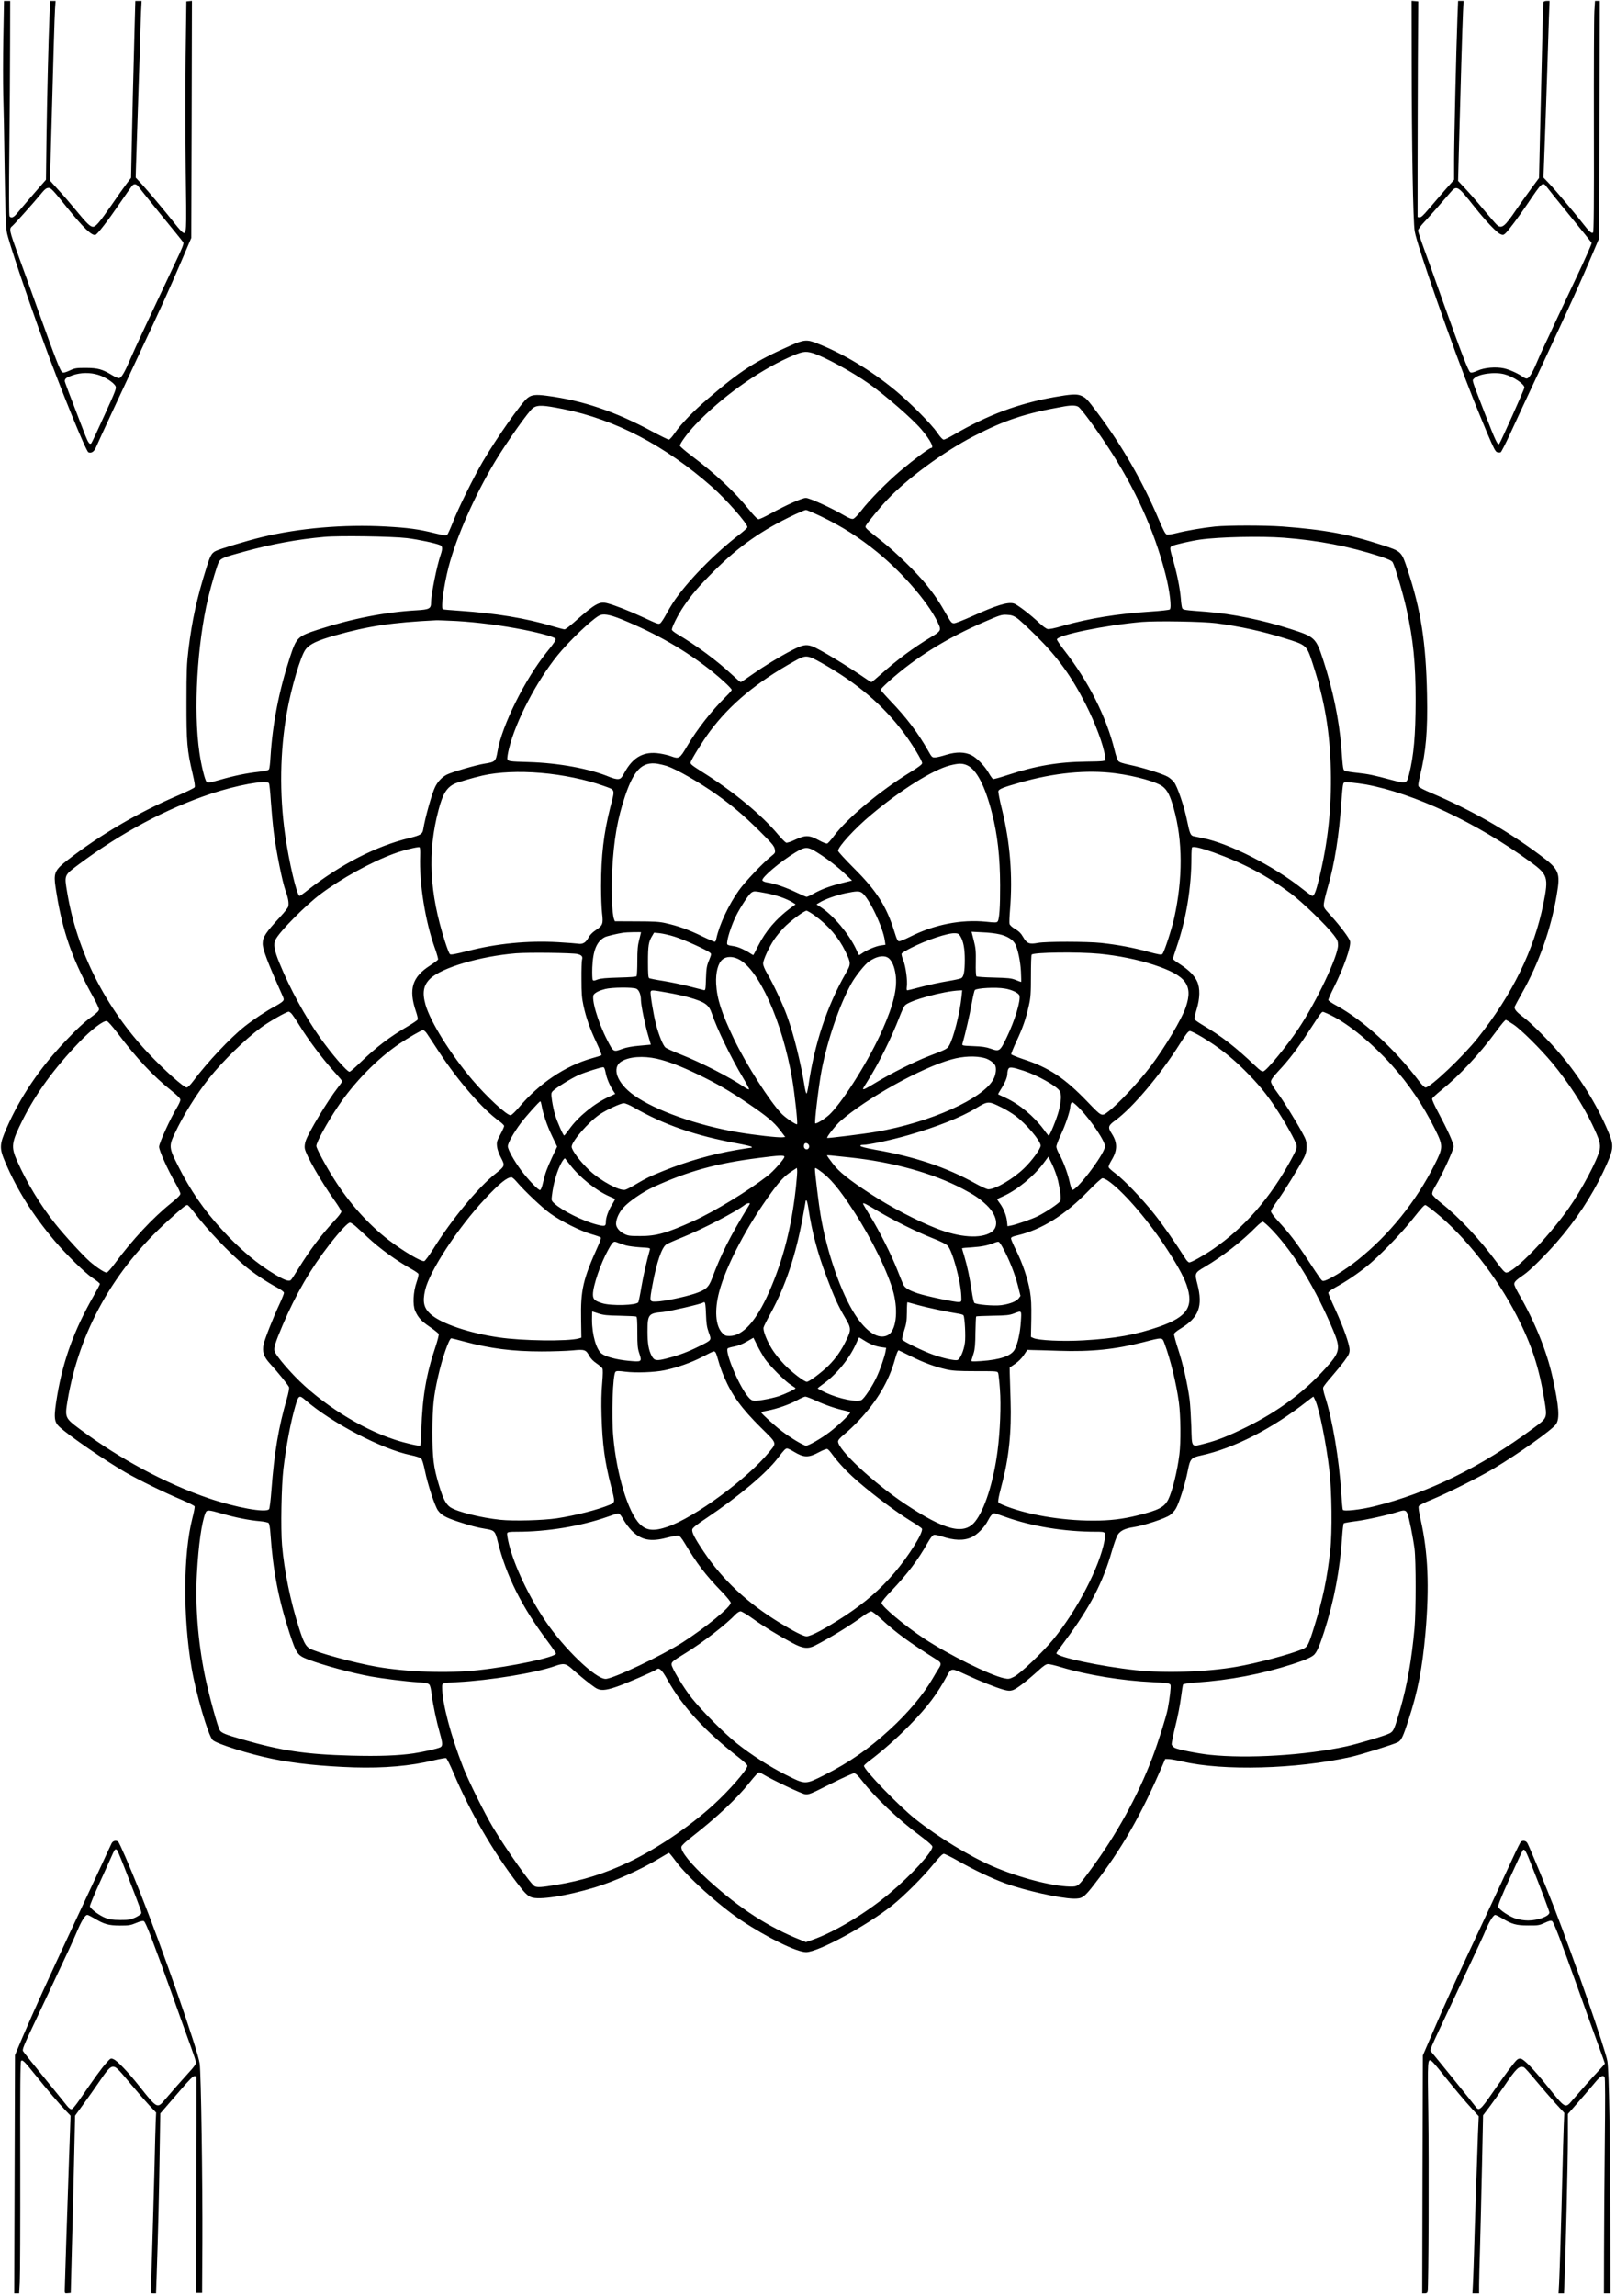 <?xml version="1.0" standalone="no"?>
<!DOCTYPE svg PUBLIC "-//W3C//DTD SVG 20010904//EN"
 "http://www.w3.org/TR/2001/REC-SVG-20010904/DTD/svg10.dtd">
<svg version="1.0" xmlns="http://www.w3.org/2000/svg"
 width="1747pt" height="2481pt" viewBox="0 0 1747 2481"
 preserveAspectRatio="xMidYMid meet">

<g transform="translate(0,2481) scale(0.1,-0.1)"
fill="#000000" stroke="none">
<path d="M36 24402 c-4 -219 -4 -493 -1 -608 4 -115 11 -479 15 -809 7 -440
13 -623 24 -685 14 -85 218 -692 401 -1195 186 -512 455 -1172 481 -1182 33
-13 62 7 83 57 32 74 251 547 469 1011 239 509 307 658 448 986 l112 262 4
1281 3 1281 -30 -3 -30 -3 -8 -595 c-4 -327 -3 -885 1 -1240 10 -683 9 -687
-34 -660 -11 7 -46 46 -79 88 -99 126 -304 370 -368 439 l-60 64 2 82 c1 45 8
264 16 487 8 223 19 563 25 755 5 193 12 403 15 468 l6 117 -34 0 -34 0 -7
-252 c-16 -601 -26 -1005 -32 -1321 l-7 -338 -47 -62 c-26 -34 -100 -138 -164
-232 -132 -190 -170 -235 -201 -235 -29 0 -69 38 -181 175 -54 66 -140 166
-191 221 l-92 102 9 348 c28 1036 40 1428 45 1507 l6 87 -30 0 -29 0 -6 -142
c-12 -272 -26 -845 -33 -1316 l-6 -474 -136 -156 c-75 -87 -153 -178 -175
-205 -38 -47 -65 -58 -83 -34 -6 7 -7 271 -2 727 4 393 8 914 8 1158 l1 442
-33 0 -34 0 -7 -398z m1466 -1614 c12 -18 123 -156 245 -306 123 -150 228
-280 234 -290 9 -14 -8 -57 -87 -222 -269 -568 -441 -936 -484 -1037 -58 -137
-94 -200 -119 -208 -11 -3 -40 8 -76 30 -111 67 -157 79 -285 80 -106 0 -120
-2 -176 -28 -48 -22 -66 -26 -81 -19 -21 12 -70 137 -255 652 -60 168 -156
435 -214 593 -108 299 -109 304 -68 338 21 17 235 257 294 329 55 67 69 79 96
80 25 0 50 -26 201 -215 174 -216 269 -307 306 -292 23 9 135 154 262 340 65
95 125 180 133 190 23 26 48 21 74 -15z m-440 -2028 c72 -22 165 -82 186 -120
13 -23 6 -43 -118 -315 -72 -159 -136 -296 -142 -303 -17 -20 -34 2 -67 86
-182 471 -221 575 -221 585 0 26 21 41 86 63 88 30 188 31 276 4z"/>
<path d="M15261 24168 c1 -942 15 -1754 33 -1858 26 -155 406 -1243 638 -1825
33 -82 98 -241 145 -353 72 -169 90 -203 109 -208 13 -4 30 -4 37 -1 7 3 54
94 104 203 50 110 210 453 356 764 276 589 423 914 537 1186 l68 160 3 1282 4
1282 -26 0 -26 0 -7 -112 c-4 -62 -6 -623 -5 -1246 2 -840 -1 -1136 -9 -1144
-15 -15 -45 13 -110 97 -78 101 -291 354 -360 427 l-66 69 12 327 c7 180 19
530 27 777 8 248 17 530 20 628 l7 177 -31 0 c-18 0 -33 -6 -35 -12 -4 -12
-12 -334 -37 -1422 l-11 -479 -82 -111 c-45 -61 -119 -165 -165 -232 -123
-182 -156 -208 -206 -166 -12 9 -77 85 -146 167 -69 83 -159 186 -201 230
l-75 80 8 315 c17 650 39 1389 45 1508 l6 122 -29 0 -30 0 -7 -177 c-13 -335
-36 -1328 -36 -1541 l0 -214 -103 -116 c-56 -65 -135 -157 -176 -205 -56 -66
-79 -87 -95 -85 l-21 3 0 525 c0 289 2 813 3 1165 l4 640 -36 3 -36 3 1 -633z
m1466 -1385 c15 -21 128 -161 251 -312 123 -150 226 -279 229 -286 2 -8 -68
-168 -158 -357 -89 -189 -195 -413 -235 -499 -40 -86 -92 -199 -117 -250 -25
-52 -64 -139 -87 -194 -45 -108 -82 -165 -106 -165 -9 0 -29 9 -44 20 -50 36
-143 77 -201 90 -87 19 -211 9 -286 -25 -45 -20 -66 -24 -79 -17 -20 11 -89
189 -296 767 -82 231 -176 493 -209 582 -32 88 -59 171 -59 182 0 12 29 52 68
93 70 75 190 211 275 311 76 90 80 88 267 -148 125 -157 241 -279 281 -295 25
-11 32 -10 51 6 35 32 140 172 243 324 163 241 162 240 212 173z m-462 -2017
c95 -25 215 -106 215 -144 0 -16 -257 -590 -272 -607 -17 -19 -39 27 -151 315
-156 404 -144 365 -122 390 45 50 223 75 330 46z"/>
<path d="M8545 21076 c-380 -168 -537 -269 -891 -573 -156 -133 -294 -276
-360 -373 -26 -39 -55 -70 -63 -70 -9 0 -88 39 -176 86 -403 218 -755 337
-1143 388 -121 16 -165 11 -209 -24 -67 -52 -332 -429 -483 -686 -101 -173
-263 -500 -325 -659 -26 -66 -53 -126 -60 -133 -10 -11 -34 -8 -136 17 -171
43 -290 59 -529 72 -450 25 -939 -17 -1341 -115 -162 -39 -453 -127 -498 -150
-44 -23 -58 -48 -101 -186 -101 -320 -154 -563 -192 -874 -19 -157 -22 -232
-22 -571 -1 -433 7 -524 66 -773 22 -93 29 -138 22 -149 -5 -8 -90 -50 -189
-92 -427 -183 -832 -421 -1186 -695 -124 -96 -145 -133 -135 -239 4 -40 19
-133 32 -207 70 -379 172 -656 383 -1035 34 -60 61 -119 61 -131 0 -16 -21
-37 -73 -75 -89 -65 -161 -132 -295 -273 -272 -286 -485 -602 -629 -931 -81
-185 -82 -220 -13 -380 126 -294 296 -564 529 -840 127 -150 330 -349 413
-404 43 -28 78 -57 78 -63 0 -7 -31 -66 -69 -132 -209 -367 -326 -688 -391
-1066 -41 -243 -38 -290 23 -347 96 -91 501 -369 717 -493 156 -89 423 -219
602 -294 75 -32 139 -64 142 -72 3 -8 -8 -65 -24 -127 -99 -385 -103 -1063 -9
-1617 48 -281 180 -732 228 -780 40 -41 400 -154 647 -204 249 -51 534 -80
879 -92 328 -10 612 15 863 76 67 16 128 27 135 24 8 -3 45 -78 83 -167 171
-405 418 -832 680 -1177 82 -109 117 -144 157 -159 85 -33 378 13 687 106 208
63 497 192 695 312 55 33 103 61 107 61 4 0 37 -40 73 -89 123 -168 465 -477
707 -639 278 -186 602 -345 703 -344 133 1 657 286 935 508 128 103 330 305
437 437 66 81 102 117 116 117 11 0 84 -36 161 -80 179 -101 359 -186 506
-240 209 -76 588 -161 735 -164 95 -2 115 12 225 154 296 381 507 750 737
1285 l30 70 39 -1 c21 -1 89 -13 149 -27 436 -103 1228 -82 1815 49 115 26
461 134 512 160 37 19 56 59 116 244 100 307 148 555 182 935 44 502 28 871
-51 1222 -21 93 -27 138 -21 150 6 10 68 42 144 72 167 69 505 238 663 332
270 161 632 418 676 480 43 60 33 191 -37 509 -63 282 -192 601 -368 905 -25
44 -46 89 -46 101 0 24 23 46 105 102 61 40 236 214 356 352 204 234 376 494
499 754 119 252 123 280 55 442 -122 291 -312 596 -531 851 -110 129 -304 322
-382 380 -81 61 -106 91 -96 119 4 10 39 75 77 143 183 323 314 693 376 1060
42 245 29 276 -183 434 -357 266 -740 484 -1176 670 -68 28 -128 59 -133 68
-8 12 -3 46 16 125 63 259 82 473 74 869 -11 560 -66 914 -209 1345 -68 205
-64 201 -283 273 -352 115 -616 164 -1070 198 -194 14 -590 14 -730 0 -132
-14 -310 -44 -419 -72 -44 -11 -89 -18 -101 -15 -16 4 -36 41 -90 168 -169
399 -396 795 -658 1144 -117 156 -127 167 -182 190 -46 19 -110 15 -290 -17
-388 -70 -716 -192 -1082 -405 -51 -30 -100 -54 -111 -54 -12 0 -37 27 -72 78
-62 90 -289 319 -443 447 -264 219 -564 401 -851 514 -111 45 -146 42 -291
-23z m241 -81 c120 -36 425 -202 604 -328 183 -129 476 -384 572 -498 96 -114
140 -199 104 -199 -19 0 -182 -121 -332 -247 -142 -120 -336 -316 -424 -431
-36 -47 -73 -85 -87 -88 -16 -4 -45 7 -100 39 -136 80 -372 187 -411 187 -40
0 -211 -76 -384 -171 -59 -33 -116 -59 -127 -59 -13 0 -47 34 -103 103 -156
194 -361 386 -628 587 -66 50 -120 97 -120 104 0 25 86 142 170 230 279 292
663 569 1005 723 145 66 180 72 261 48z m-2696 -605 c560 -112 1102 -395 1608
-841 154 -136 382 -395 382 -435 0 -7 -37 -41 -82 -76 -269 -204 -577 -519
-721 -738 -20 -30 -56 -91 -79 -134 -24 -44 -51 -84 -60 -90 -20 -12 -19 -13
-203 72 -134 62 -290 123 -367 143 -88 24 -132 -1 -366 -208 -45 -40 -90 -73
-99 -73 -9 0 -68 16 -133 35 -287 86 -613 139 -1005 166 -93 6 -173 13 -177
16 -23 13 10 257 61 455 84 325 284 778 504 1143 133 220 367 549 410 578 51
33 108 31 327 -13z m5569 24 c31 -22 178 -220 306 -414 303 -457 513 -917 635
-1395 46 -178 68 -364 46 -380 -8 -6 -101 -16 -207 -23 -356 -23 -670 -74
-946 -153 -95 -28 -151 -39 -169 -35 -15 4 -52 31 -83 60 -104 98 -245 206
-283 216 -64 18 -189 -21 -448 -138 -91 -41 -178 -75 -194 -76 -27 -1 -34 7
-81 89 -77 136 -133 220 -222 330 -102 126 -325 344 -468 458 -197 156 -197
155 -183 180 14 29 161 206 230 278 217 230 603 514 930 684 342 177 563 250
983 324 80 14 129 12 154 -5z m-2786 -1182 c233 -112 417 -229 616 -392 293
-240 578 -579 665 -791 19 -47 8 -65 -77 -115 -203 -122 -375 -250 -549 -405
-55 -49 -103 -89 -107 -89 -4 0 -28 14 -52 31 -201 140 -512 328 -589 356 -66
23 -103 16 -215 -41 -142 -74 -298 -169 -435 -265 -63 -45 -118 -81 -122 -81
-5 0 -47 36 -93 79 -156 147 -389 320 -599 443 -26 16 -49 34 -52 42 -7 19 64
162 128 256 84 124 164 217 322 375 274 274 522 448 881 617 55 26 108 48 118
48 10 0 82 -31 160 -68z m-4473 -236 c126 -16 306 -54 358 -76 26 -11 28 -39
7 -101 -41 -115 -105 -433 -105 -520 0 -65 -18 -75 -156 -83 -337 -19 -698
-90 -1057 -206 -231 -75 -241 -85 -312 -300 -120 -368 -188 -718 -211 -1085
-3 -60 -10 -117 -15 -126 -6 -12 -35 -19 -111 -28 -133 -15 -261 -41 -421 -87
-112 -32 -130 -35 -143 -23 -19 20 -58 177 -78 317 -66 455 -25 1169 94 1671
40 163 98 359 118 393 21 36 55 49 272 108 303 83 576 133 865 159 161 15 737
6 895 -13z m9480 4 c369 -28 702 -92 1038 -201 87 -29 126 -47 136 -62 24 -36
114 -340 151 -507 74 -332 99 -589 99 -990 -1 -377 -20 -593 -71 -797 -25
-102 -29 -103 -191 -60 -189 51 -250 64 -372 77 -58 6 -115 15 -127 20 -24 10
-24 8 -43 260 -23 292 -93 628 -195 938 -79 241 -89 251 -354 336 -301 97
-629 164 -911 186 -238 18 -249 20 -259 38 -5 9 -12 55 -15 102 -10 115 -39
260 -81 407 -41 142 -41 149 -16 163 28 15 212 57 306 70 204 29 655 39 905
20z m-7162 -881 c371 -151 689 -333 971 -556 112 -90 221 -191 221 -207 0 -7
-27 -38 -61 -71 -156 -154 -310 -350 -421 -537 -79 -135 -88 -140 -170 -110
-29 11 -87 25 -128 31 -169 26 -286 -38 -377 -204 -34 -61 -42 -70 -70 -73
-17 -2 -58 8 -91 22 -213 90 -555 153 -877 162 -210 6 -222 8 -230 33 -3 10 5
64 19 118 73 294 296 721 524 1003 124 152 354 373 446 427 44 26 112 15 244
-38z m4277 12 c28 -19 122 -107 211 -195 232 -232 377 -433 529 -731 106 -208
195 -446 211 -565 l6 -47 -33 -6 c-19 -3 -95 -6 -169 -6 -309 -3 -554 -45
-863 -147 -76 -25 -144 -44 -151 -41 -7 3 -28 31 -46 63 -43 76 -128 164 -187
194 -73 37 -165 38 -273 5 -47 -15 -101 -28 -120 -29 -33 -1 -37 2 -77 74
-109 192 -235 358 -406 536 -59 62 -107 117 -107 122 0 6 44 50 98 98 284 253
617 460 1033 639 162 70 178 75 234 72 49 -2 70 -9 110 -36z m-6060 -31 c225
-13 495 -48 730 -95 177 -35 330 -78 340 -96 8 -12 -14 -47 -94 -145 -236
-293 -484 -791 -532 -1070 -19 -111 -25 -117 -140 -135 -87 -13 -355 -91 -409
-119 -51 -26 -96 -73 -125 -131 -34 -66 -110 -336 -130 -462 -8 -49 -30 -62
-151 -92 -358 -87 -743 -284 -1103 -567 -40 -32 -78 -58 -82 -58 -29 0 -115
365 -158 670 -61 438 -54 892 20 1310 47 267 149 612 202 682 44 59 126 98
322 153 356 101 619 140 1090 163 17 1 116 -3 220 -8z m8215 -24 c256 -34 491
-85 734 -161 243 -75 241 -74 306 -272 130 -398 187 -734 197 -1158 9 -405
-31 -776 -128 -1173 -33 -135 -52 -182 -72 -182 -6 0 -55 35 -107 76 -304 243
-790 491 -1075 548 -44 9 -90 18 -102 21 -32 7 -42 32 -69 164 -31 156 -106
375 -142 420 -16 20 -46 46 -67 58 -56 32 -274 100 -404 127 -85 18 -119 29
-132 44 -9 12 -27 63 -39 114 -87 358 -282 746 -546 1083 -42 55 -77 106 -78
115 -3 47 520 155 919 190 159 13 660 5 805 -14z m-4266 -430 c380 -214 662
-454 887 -755 91 -122 199 -300 198 -327 0 -13 -39 -43 -129 -98 -327 -201
-682 -497 -824 -688 -31 -42 -64 -79 -73 -82 -8 -4 -49 12 -92 36 -101 56
-146 57 -255 5 -46 -22 -87 -35 -97 -32 -10 4 -47 41 -83 83 -182 218 -484
468 -827 683 -112 71 -129 85 -123 103 13 40 133 232 208 333 220 294 502 529
914 759 125 70 137 69 296 -20z m-1676 -1112 c109 -37 346 -173 536 -307 171
-121 295 -226 463 -392 139 -138 162 -165 169 -200 7 -38 5 -41 -37 -75 -92
-74 -287 -279 -351 -370 -110 -154 -211 -370 -243 -517 -3 -18 -10 -35 -15
-38 -4 -3 -68 24 -142 60 -139 68 -257 111 -393 141 -64 15 -126 19 -314 19
l-234 1 -9 23 c-22 62 -32 311 -20 528 19 339 57 556 141 806 95 280 185 370
349 345 29 -5 74 -16 100 -24z m3248 7 c101 -46 193 -222 268 -516 60 -234 87
-473 88 -779 1 -231 -8 -366 -26 -391 -10 -14 -24 -15 -126 -4 -270 27 -559
-30 -821 -162 -54 -27 -107 -49 -118 -49 -17 0 -26 19 -55 113 -83 265 -190
433 -433 675 -95 95 -173 180 -173 189 0 44 180 241 355 387 322 271 669 488
855 536 95 24 135 24 186 1z m-4609 -82 c233 -19 492 -73 675 -139 135 -49
128 -28 75 -236 -71 -281 -99 -520 -99 -849 0 -110 5 -242 11 -293 14 -115 7
-132 -70 -183 -37 -25 -63 -52 -79 -83 -28 -52 -63 -71 -112 -62 -18 3 -114
10 -213 16 -331 19 -664 -14 -983 -96 -134 -34 -178 -42 -188 -33 -8 6 -32 68
-54 138 -168 524 -190 965 -69 1420 45 171 86 239 169 281 34 17 200 66 309
91 170 38 392 48 628 28z m6210 -4 c223 -29 453 -94 516 -146 49 -40 78 -98
116 -234 98 -348 99 -757 5 -1183 -28 -125 -108 -370 -128 -390 -11 -11 -39
-6 -162 27 -158 43 -318 73 -499 93 -149 16 -600 17 -686 0 -91 -17 -119 -6
-158 63 -23 40 -44 62 -86 87 -33 19 -58 42 -61 55 -4 12 -1 82 5 154 30 363
1 725 -86 1080 -26 102 -43 193 -40 202 8 22 56 41 232 91 368 106 724 141
1032 101z m-9150 -107 c6 -7 15 -94 21 -193 7 -100 21 -253 32 -340 26 -203
93 -537 127 -629 29 -79 38 -134 29 -171 -4 -14 -41 -62 -84 -108 -162 -176
-192 -221 -192 -293 0 -62 52 -199 207 -546 25 -55 25 -59 9 -77 -10 -11 -48
-35 -85 -55 -91 -48 -228 -139 -326 -216 -155 -123 -405 -388 -557 -592 -30
-40 -58 -68 -69 -68 -32 0 -239 184 -413 368 -467 495 -774 1102 -880 1742
-32 188 -34 181 126 301 456 340 944 601 1429 763 279 93 597 151 626 114z
m11858 -14 c521 -96 1194 -411 1771 -830 199 -144 207 -168 149 -459 -99 -495
-335 -979 -708 -1448 -159 -201 -514 -537 -566 -537 -11 0 -41 29 -76 76 -256
340 -599 652 -887 809 -49 26 -88 53 -88 61 0 8 25 65 56 127 110 219 192 450
179 508 -8 33 -108 167 -214 283 -71 78 -73 81 -69 125 3 26 21 102 41 171 73
245 126 580 147 915 7 99 16 191 21 204 9 23 12 23 87 16 42 -4 113 -13 157
-21z m-10223 -770 c-11 -299 56 -715 163 -1009 19 -54 33 -105 31 -112 -3 -7
-42 -36 -88 -66 -192 -123 -232 -254 -153 -491 15 -42 24 -83 21 -91 -2 -7
-49 -39 -103 -71 -201 -117 -341 -224 -515 -391 -58 -57 -112 -103 -119 -103
-28 0 -193 191 -322 373 -159 225 -323 525 -436 802 -57 138 -68 205 -41 255
46 89 321 366 483 488 223 168 545 346 792 437 95 36 258 77 280 71 6 -2 9
-39 7 -92z m8578 36 c329 -119 574 -249 835 -444 127 -95 386 -346 465 -450
40 -53 45 -65 45 -110 -1 -120 -233 -609 -428 -901 -124 -185 -340 -448 -378
-460 -16 -5 -37 9 -97 67 -200 190 -357 313 -546 424 -54 32 -101 64 -103 72
-3 7 7 55 23 105 37 121 39 229 6 302 -30 65 -89 124 -184 186 -43 27 -78 54
-78 59 0 6 18 63 40 128 103 298 160 641 160 968 0 55 3 104 7 108 14 14 97
-6 233 -54z m-4285 -1 c102 -63 219 -153 303 -233 l73 -70 -108 -27 c-123 -30
-221 -66 -309 -115 -33 -19 -67 -34 -74 -34 -6 0 -58 22 -114 49 -108 52 -231
95 -309 106 -30 5 -51 14 -55 23 -11 30 195 204 359 303 104 63 132 63 234 -2z
m-550 -440 c107 -20 216 -58 283 -99 l33 -21 -58 -42 c-151 -112 -268 -249
-348 -409 -25 -51 -48 -94 -50 -96 -2 -2 -16 5 -32 16 -49 34 -128 70 -169 77
-91 15 -87 12 -81 58 8 60 54 190 94 271 48 96 136 230 164 250 30 20 32 20
164 -5z m1033 5 c75 -52 228 -372 248 -518 l6 -44 -50 -7 c-52 -7 -152 -49
-204 -86 -16 -12 -31 -20 -32 -18 -2 2 -17 34 -34 70 -76 159 -238 353 -371
442 l-54 36 34 20 c56 35 180 79 280 100 116 24 148 25 177 5z m-513 -244
c148 -107 261 -238 334 -389 62 -128 62 -136 3 -239 -201 -351 -338 -762 -402
-1210 -7 -45 -16 -84 -20 -87 -5 -3 -13 28 -20 67 -41 260 -120 576 -192 773
-46 126 -148 345 -214 456 -28 48 -44 88 -44 108 0 40 63 176 119 260 23 34
69 90 101 124 64 68 222 187 249 187 9 0 48 -23 86 -50z m-1875 -183 c0 -2 -9
-39 -20 -82 -16 -61 -20 -111 -20 -229 0 -83 -4 -156 -8 -163 -5 -7 -68 -12
-192 -15 -142 -4 -195 -9 -229 -21 -36 -14 -46 -15 -53 -5 -5 7 -7 67 -5 133
7 186 48 284 136 330 23 11 130 37 201 48 32 5 190 8 190 4z m3877 -22 c81
-18 144 -58 168 -105 29 -57 56 -184 62 -297 3 -62 4 -113 2 -113 -2 0 -29 10
-59 22 -48 19 -79 22 -235 26 -99 2 -184 8 -189 13 -6 5 -9 72 -7 151 2 123
-1 156 -22 237 l-24 94 116 -6 c64 -2 148 -12 188 -22z m-3512 -26 c94 -29
338 -139 379 -171 18 -14 18 -17 -9 -84 -25 -60 -29 -86 -33 -197 -4 -125 -5
-129 -26 -124 -11 3 -82 21 -156 40 -74 19 -199 45 -277 58 -78 12 -147 26
-155 30 -10 6 -13 48 -13 176 0 175 7 220 46 282 l20 34 62 -6 c34 -4 107 -20
162 -38z m3088 4 c33 -57 47 -133 47 -253 0 -126 -11 -185 -39 -199 -9 -5 -60
-17 -112 -26 -131 -22 -226 -43 -352 -76 -59 -16 -112 -29 -118 -29 -8 0 -9
13 -6 38 10 61 -11 218 -37 284 -14 33 -22 66 -19 74 2 7 48 35 101 62 169 86
399 163 477 159 32 -2 42 -7 58 -34z m-4139 -191 c46 -12 58 -28 48 -62 -4
-14 -7 -108 -6 -210 0 -153 4 -203 22 -287 29 -133 70 -249 143 -403 32 -68
55 -127 51 -131 -4 -4 -50 -19 -102 -33 -290 -82 -572 -272 -791 -532 -40 -47
-79 -84 -89 -84 -43 0 -260 201 -416 385 -235 278 -453 628 -504 810 -37 131
-22 212 52 282 125 119 540 241 925 273 136 11 615 5 667 -8z m5642 3 c203
-20 417 -63 586 -119 350 -115 428 -218 348 -456 -43 -129 -229 -441 -383
-644 -130 -171 -355 -411 -457 -487 -71 -54 -67 -56 -223 106 -247 257 -417
370 -692 460 -71 24 -131 48 -133 54 -2 6 23 69 56 139 69 147 103 245 134
386 20 87 23 131 23 323 0 122 3 225 8 229 25 25 500 31 733 9z m-2275 -51
c35 -32 59 -91 71 -173 21 -145 -21 -324 -142 -597 -139 -316 -413 -756 -565
-909 -48 -48 -151 -113 -162 -102 -10 10 39 415 69 572 63 327 194 710 322
939 44 79 142 202 186 234 85 63 175 77 221 36z m-1634 -4 c222 -100 482 -679
588 -1303 27 -161 61 -475 52 -484 -9 -9 -127 71 -168 114 -131 137 -381 530
-514 806 -135 283 -184 434 -193 598 -6 122 20 222 69 263 38 32 104 35 166 6z
m-1097 -323 c29 -14 49 -64 49 -124 1 -56 45 -272 80 -387 l27 -93 -121 -11
c-75 -6 -144 -19 -180 -32 -106 -39 -102 -41 -172 95 -101 196 -175 451 -143
490 19 23 60 43 122 59 69 19 303 21 338 3z m3984 2 c74 -12 146 -47 156 -74
18 -50 -50 -275 -136 -452 -74 -154 -79 -157 -176 -123 -47 17 -94 24 -186 27
-120 5 -124 6 -117 27 32 110 79 317 99 429 13 76 29 144 35 150 22 22 231 33
325 16z m-3649 -44 c77 -13 180 -36 229 -50 180 -52 219 -80 252 -177 52 -158
210 -483 338 -695 37 -62 66 -117 64 -122 -1 -5 -23 4 -48 21 -158 108 -463
265 -698 358 -73 29 -143 61 -157 71 -27 22 -73 135 -104 254 -28 110 -64 332
-57 350 7 20 18 19 181 -10z m3180 -42 c-18 -179 -88 -454 -135 -531 -22 -36
-30 -40 -220 -113 -157 -61 -405 -185 -573 -287 -113 -69 -137 -80 -137 -65 0
3 22 40 49 82 117 184 261 473 346 696 21 55 47 110 57 121 49 55 417 156 592
163 l28 1 -7 -67z m-7248 -180 c11 -10 53 -72 94 -138 91 -148 248 -358 368
-490 50 -55 91 -103 91 -108 0 -4 -22 -35 -49 -70 -106 -135 -315 -481 -346
-573 -10 -31 -14 -62 -10 -84 13 -72 177 -358 321 -560 41 -57 74 -112 74
-122 0 -10 -31 -51 -68 -90 -150 -161 -274 -326 -398 -528 -37 -61 -73 -115
-80 -121 -21 -17 -66 -2 -172 61 -187 111 -383 276 -569 480 -203 221 -346
430 -481 699 -95 188 -97 209 -33 344 93 198 234 424 373 599 144 181 388 419
560 546 84 62 271 169 299 171 4 1 16 -7 26 -16z m11248 -26 c190 -95 436
-297 647 -531 190 -211 343 -438 470 -694 92 -185 91 -199 -5 -389 -200 -396
-487 -752 -827 -1025 -141 -113 -330 -228 -375 -228 -17 0 -19 3 -175 240
-115 176 -192 275 -314 408 -44 48 -76 91 -76 103 0 12 32 65 71 118 68 92
225 347 285 461 22 44 28 69 29 120 0 59 -4 73 -48 154 -76 139 -203 343 -273
437 -41 55 -64 96 -64 113 0 19 22 50 81 114 113 120 205 241 320 417 156 239
147 227 172 219 12 -4 49 -20 82 -37z m1966 -96 c81 -53 295 -266 420 -416
175 -212 328 -447 430 -660 82 -172 95 -216 82 -280 -24 -110 -196 -434 -338
-635 -225 -317 -587 -689 -671 -690 -16 0 -43 28 -101 108 -184 250 -412 494
-606 646 -49 39 -90 80 -93 92 -4 16 5 42 30 83 72 118 200 395 200 432 1 37
-60 172 -172 382 -35 65 -62 126 -60 135 2 9 48 52 103 96 190 153 407 385
585 626 70 95 100 130 110 130 4 0 41 -22 81 -49z m-15091 -92 c205 -272 389
-469 583 -623 68 -55 97 -84 97 -100 0 -11 -16 -48 -36 -81 -73 -120 -194
-386 -194 -425 0 -42 92 -247 180 -400 28 -48 50 -97 50 -108 0 -15 -32 -46
-102 -103 -196 -157 -418 -395 -607 -651 -43 -58 -79 -98 -89 -98 -23 0 -111
58 -182 120 -71 62 -276 285 -375 410 -159 200 -304 439 -408 672 -71 159 -66
199 58 448 146 290 341 558 614 842 127 132 257 232 295 226 12 -2 56 -51 116
-129z m3345 -6 c14 -21 75 -112 134 -203 209 -317 469 -616 649 -744 28 -21
52 -44 52 -52 0 -8 -18 -49 -41 -92 -37 -69 -41 -82 -36 -128 3 -32 19 -78 43
-123 45 -86 43 -91 -58 -171 -189 -149 -473 -492 -675 -816 -43 -68 -86 -126
-96 -130 -30 -10 -232 110 -387 229 -221 170 -428 403 -591 662 -92 146 -189
327 -189 353 0 40 113 247 231 423 176 263 424 517 664 680 98 66 240 149 258
149 9 0 29 -17 42 -37z m8383 -40 c172 -104 314 -214 458 -358 146 -146 231
-248 338 -410 98 -147 216 -359 223 -401 5 -27 -5 -53 -58 -151 -226 -417
-507 -738 -849 -972 -101 -69 -230 -141 -253 -141 -9 0 -29 19 -43 43 -107
169 -249 373 -341 487 -130 163 -322 362 -414 431 -37 27 -70 57 -73 66 -4 10
7 38 28 73 67 109 69 191 5 291 -45 70 -40 87 39 144 189 139 486 490 703 836
63 100 86 129 103 129 12 0 72 -30 134 -67z m-2357 -224 c47 -12 100 -48 117
-79 16 -32 9 -98 -17 -148 -107 -211 -686 -471 -1271 -571 -130 -23 -522 -71
-528 -66 -9 8 95 140 142 181 283 248 881 580 1204 668 126 35 256 40 353 15z
m-3540 -8 c118 -27 256 -79 445 -170 207 -100 341 -178 539 -312 206 -139 281
-202 349 -291 l55 -73 -31 -3 c-45 -5 -307 25 -478 54 -440 74 -896 236 -1125
399 -187 132 -248 302 -133 369 83 49 230 60 379 27z m-554 -150 c11 -61 45
-141 83 -198 l21 -32 -65 -30 c-160 -73 -333 -213 -431 -350 -27 -38 -53 -70
-56 -70 -10 -1 -76 149 -98 222 -11 37 -26 105 -33 152 -11 78 -10 86 7 105
31 34 203 141 284 176 75 32 232 82 261 83 11 1 19 -16 27 -58z m4525 18 c143
-47 348 -162 382 -214 23 -35 20 -107 -8 -218 -22 -84 -96 -267 -109 -267 -3
0 -28 30 -55 68 -106 142 -258 269 -410 340 -42 19 -79 37 -81 38 -2 2 10 25
27 51 45 70 72 133 72 171 0 18 5 42 11 53 12 24 43 20 171 -22z m-5217 -371
c15 -90 58 -218 112 -330 l56 -117 -51 -108 c-61 -132 -77 -175 -101 -278 -12
-52 -23 -81 -33 -83 -18 -3 -126 109 -203 211 -77 104 -145 225 -145 262 0 35
65 150 141 251 60 79 199 234 210 234 4 0 10 -19 14 -42z m4970 -22 c50 -24
119 -67 155 -94 118 -89 270 -270 270 -320 0 -34 -94 -163 -177 -243 -119
-116 -311 -229 -389 -229 -15 0 -79 29 -143 65 -311 173 -655 289 -1083 363
-92 17 -153 32 -156 40 -2 8 7 12 27 12 64 0 309 53 493 106 305 88 570 193
727 289 132 80 137 80 276 11z m847 -13 c132 -138 283 -367 274 -414 -19 -100
-323 -495 -356 -463 -6 6 -20 50 -30 97 -20 89 -70 220 -114 297 -14 25 -26
57 -26 71 0 15 22 73 49 130 47 98 101 259 101 299 0 28 11 50 24 50 7 0 42
-30 78 -67z m-4823 13 c329 -189 666 -306 1126 -391 76 -14 144 -30 149 -35 7
-7 6 -10 -1 -10 -6 0 -76 -11 -155 -24 -265 -45 -539 -123 -798 -228 -150 -61
-179 -75 -295 -143 -49 -30 -102 -57 -116 -60 -60 -15 -261 93 -382 205 -100
93 -197 221 -197 260 0 57 181 266 303 349 70 48 227 121 261 121 16 0 62 -19
105 -44z m1891 -401 c18 -22 3 -57 -23 -53 -22 3 -33 28 -23 54 7 18 30 18 46
-1z m-260 -134 c0 -22 -117 -155 -180 -204 -215 -167 -577 -387 -808 -492
-284 -128 -396 -160 -567 -160 -117 0 -135 2 -178 24 -50 24 -87 70 -87 107 0
54 32 125 82 179 60 66 211 169 323 220 374 171 686 257 1140 314 222 29 275
31 275 12z m710 -7 c462 -49 899 -171 1219 -340 129 -68 180 -103 255 -173
116 -110 139 -237 53 -294 -113 -74 -339 -59 -591 39 -216 85 -493 230 -711
372 -240 156 -347 242 -414 332 -34 44 -61 83 -61 85 0 6 28 3 250 -21z m2249
-254 c26 -116 34 -195 22 -218 -12 -23 -154 -119 -239 -161 -64 -33 -241 -94
-298 -104 l-32 -6 -6 57 c-7 63 -40 143 -82 197 -15 20 -25 37 -23 39 2 2 30
16 62 30 150 66 333 216 440 360 l51 69 43 -89 c23 -49 51 -127 62 -174z
m-5277 175 c102 -134 281 -278 425 -341 32 -14 60 -27 62 -29 1 -2 -13 -30
-34 -63 -38 -62 -65 -137 -65 -181 0 -52 -10 -55 -99 -32 -151 39 -371 149
-457 227 -32 30 -34 34 -28 80 17 145 58 282 110 372 15 24 29 40 33 35 4 -4
28 -35 53 -68z m2443 -239 c-47 -432 -138 -789 -291 -1136 -138 -313 -283
-475 -427 -475 -43 0 -52 4 -82 36 -70 77 -82 245 -30 441 73 281 305 720 568
1078 90 123 138 173 212 222 l60 39 3 -27 c2 -15 -4 -95 -13 -178z m248 182
c117 -80 216 -197 379 -448 192 -295 374 -669 428 -879 53 -209 25 -412 -62
-457 -99 -51 -229 30 -353 220 -152 233 -308 681 -374 1078 -18 103 -61 454
-61 496 0 17 7 15 43 -10z m-3269 -125 c89 -104 277 -282 367 -346 117 -84
325 -188 444 -222 49 -14 94 -30 99 -35 6 -6 -3 -37 -24 -82 -168 -371 -194
-484 -188 -807 l3 -194 -30 -9 c-119 -32 -610 -26 -864 12 -317 46 -615 147
-730 246 -79 68 -95 134 -65 265 47 205 356 676 650 989 154 164 233 228 283
230 8 0 33 -21 55 -47z m6392 11 c153 -104 408 -394 609 -694 127 -191 208
-334 242 -431 82 -237 10 -347 -297 -454 -252 -87 -471 -127 -815 -147 -229
-13 -490 -1 -544 25 l-26 12 4 195 c2 150 -1 218 -14 295 -22 133 -81 307
-149 443 -31 62 -56 120 -56 130 0 14 15 22 72 35 262 63 510 218 761 476 79
81 145 141 156 141 10 0 36 -12 57 -26z m-3237 -296 c38 -254 97 -480 196
-742 78 -210 129 -322 200 -441 67 -112 69 -133 15 -243 -55 -114 -111 -195
-194 -278 -74 -73 -209 -174 -233 -174 -29 0 -164 104 -245 188 -46 48 -105
121 -130 162 -58 92 -102 205 -93 238 3 13 37 81 75 150 163 299 275 634 350
1049 17 91 30 167 30 169 0 2 4 4 8 4 5 0 14 -37 21 -82z m-647 20 c-201 -329
-296 -517 -396 -785 -36 -94 -67 -121 -187 -161 -116 -38 -333 -83 -414 -85
-75 -2 -75 -4 -41 181 44 240 100 405 150 437 14 9 92 44 173 76 219 89 578
275 678 353 11 8 28 16 38 16 18 0 18 -1 -1 -32z m1400 -54 c172 -102 415
-223 594 -294 84 -33 141 -62 158 -79 52 -54 141 -379 148 -541 3 -64 3 -65
-24 -68 -36 -4 -352 62 -447 94 -93 31 -137 58 -155 92 -7 15 -37 88 -66 162
-64 163 -188 410 -293 582 -42 69 -77 129 -77 132 0 15 29 0 162 -80z m-7391
-16 c139 -184 370 -427 549 -578 85 -72 229 -169 343 -230 51 -28 77 -48 77
-59 0 -10 -22 -65 -49 -123 -67 -143 -158 -373 -171 -433 -17 -77 1 -134 64
-203 88 -96 204 -239 211 -261 3 -11 -7 -66 -24 -124 -89 -304 -136 -584 -166
-981 -8 -111 -20 -205 -26 -212 -35 -42 -357 17 -654 118 -462 158 -964 427
-1391 746 -162 120 -164 127 -134 308 126 749 498 1413 1090 1948 154 139 187
166 206 166 7 0 41 -37 75 -82z m13419 1 c317 -255 664 -696 879 -1119 160
-313 239 -554 296 -902 33 -203 36 -195 -119 -310 -566 -419 -1138 -700 -1719
-843 -148 -37 -329 -57 -340 -38 -4 6 -11 87 -17 179 -22 364 -97 807 -176
1046 -15 45 -23 86 -19 98 4 12 43 62 88 113 44 51 107 127 139 170 50 68 58
85 58 122 0 59 -66 243 -156 440 -41 88 -74 167 -74 176 0 11 29 33 78 60 113
62 234 143 342 230 125 101 361 343 484 498 109 136 131 161 146 161 5 0 55
-36 110 -81z m-1765 -191 c239 -253 466 -627 656 -1078 85 -203 78 -239 -84
-417 -232 -257 -513 -465 -852 -632 -192 -95 -312 -143 -445 -177 -156 -40
-144 -55 -151 181 -4 110 -12 241 -18 290 -22 167 -71 384 -122 539 -28 85
-49 163 -47 173 2 10 34 36 71 58 197 119 243 241 182 479 -31 119 -30 123 77
186 195 115 407 280 553 429 33 33 67 61 76 61 10 0 56 -42 104 -92z m-9907
40 c26 -24 83 -76 127 -117 133 -124 312 -253 477 -345 36 -20 69 -43 72 -51
3 -8 -6 -47 -20 -87 -37 -105 -44 -247 -16 -311 33 -74 67 -112 162 -176 48
-33 90 -67 93 -75 3 -8 -13 -73 -37 -144 -98 -290 -140 -540 -151 -886 -3 -94
-8 -172 -11 -175 -8 -9 -162 26 -274 63 -369 119 -804 395 -1085 687 -109 114
-203 229 -216 268 -12 34 6 93 87 284 141 332 303 610 507 872 111 142 198
235 220 235 10 0 39 -19 65 -42z m2917 -204 c28 -8 99 -17 158 -21 104 -6 108
-7 102 -27 -33 -118 -68 -268 -90 -396 -14 -85 -30 -162 -34 -170 -18 -34
-291 -42 -391 -11 -81 25 -100 43 -100 95 0 91 84 338 165 482 52 93 58 97
103 78 20 -9 60 -22 87 -30z m4080 -33 c65 -119 126 -274 157 -394 l30 -119
-19 -26 c-25 -33 -95 -61 -187 -74 -79 -11 -274 6 -293 25 -6 7 -19 64 -28
127 -20 138 -47 266 -80 376 -14 45 -25 84 -25 86 0 3 48 8 108 11 106 7 174
21 242 49 19 8 41 13 47 10 7 -2 29 -34 48 -71z m-3213 -708 c4 -104 9 -141
30 -200 31 -86 35 -80 -101 -148 -124 -62 -220 -98 -347 -131 -119 -31 -141
-27 -170 28 -32 62 -44 131 -44 261 0 185 10 198 165 211 64 5 421 88 433 101
3 3 11 5 17 5 9 0 14 -37 17 -127z m2288 97 c92 -26 320 -75 447 -95 24 -4 46
-11 49 -17 14 -22 25 -232 15 -298 -12 -86 -51 -175 -81 -185 -27 -8 -149 18
-260 57 -106 37 -330 146 -337 165 -3 7 7 51 22 98 23 70 28 104 29 195 0 60
3 110 6 110 3 0 52 -14 110 -30z m-3450 -92 c53 -17 95 -22 230 -24 91 -2 171
-6 178 -9 9 -3 12 -47 12 -169 0 -143 3 -175 22 -231 29 -90 27 -92 -119 -78
-126 12 -240 42 -287 76 -59 42 -106 204 -106 367 0 49 1 90 3 90 1 0 31 -10
67 -22z m4566 -87 c-7 -117 -33 -236 -65 -299 -36 -72 -159 -114 -365 -128
-104 -6 -109 -6 -103 12 3 11 13 44 23 74 13 41 18 98 19 223 2 93 5 171 8
173 3 3 83 6 178 8 148 2 182 6 229 24 88 33 84 37 76 -87z m-2772 -396 c48
-73 223 -250 288 -290 27 -17 48 -32 48 -35 0 -9 -110 -61 -182 -86 -37 -12
-113 -30 -168 -39 -114 -19 -125 -16 -175 49 -99 129 -240 475 -208 507 5 5
37 14 70 20 39 7 89 26 135 53 l73 42 40 -81 c22 -44 58 -107 79 -140z m1078
192 c68 -43 123 -64 187 -73 l51 -7 -6 -36 c-11 -62 -61 -205 -99 -284 -44
-94 -129 -223 -160 -243 -45 -29 -242 11 -387 78 -49 23 -88 44 -88 47 0 3 26
24 57 46 141 99 281 269 353 427 19 43 36 77 37 78 2 0 26 -15 55 -33z m-4325
-12 c283 -76 525 -107 838 -107 121 0 271 5 334 11 132 13 144 9 183 -61 14
-27 44 -57 77 -79 29 -20 58 -44 63 -54 7 -12 6 -64 -2 -161 -9 -95 -11 -213
-7 -351 9 -309 36 -503 103 -761 45 -175 45 -175 -13 -200 -129 -54 -366 -115
-573 -147 -146 -22 -468 -31 -611 -16 -211 22 -465 86 -540 135 -48 33 -78 89
-123 238 -60 200 -71 291 -71 578 1 274 11 375 61 597 43 194 119 413 143 413
6 0 68 -16 138 -35z m7572 -21 c64 -170 129 -436 156 -639 19 -141 22 -429 5
-560 -22 -180 -77 -400 -120 -486 -44 -85 -104 -116 -335 -173 -160 -40 -298
-56 -476 -56 -353 0 -738 68 -982 172 -47 21 -49 22 -44 57 2 20 18 90 36 156
78 290 107 573 96 915 -4 129 -8 262 -9 294 l-1 60 59 40 c36 25 73 62 95 96
l37 55 59 -2 c33 0 159 -4 280 -8 353 -12 612 15 920 94 205 53 199 54 224
-15z m-2742 -138 c138 -69 260 -114 388 -143 65 -14 124 -18 314 -18 229 0
234 0 242 -21 4 -12 13 -91 19 -177 13 -170 2 -453 -26 -666 -43 -333 -141
-638 -245 -764 -120 -145 -326 -92 -757 195 -341 228 -722 583 -722 673 0 16
21 40 70 80 38 31 106 95 150 142 201 212 329 428 396 668 16 60 31 95 39 95
2 0 62 -29 132 -64z m-2109 37 c6 -10 19 -53 31 -95 11 -42 38 -118 60 -167
85 -198 187 -338 399 -548 176 -174 171 -159 86 -263 -233 -286 -807 -707
-1097 -806 -148 -51 -229 -43 -301 30 -126 126 -249 531 -286 941 -21 231 -6
673 24 703 10 10 31 11 107 1 115 -14 315 -7 424 16 134 28 288 82 407 144 62
33 118 60 125 60 7 1 16 -7 21 -16z m-4434 -513 c287 -247 825 -528 1136 -592
55 -11 103 -27 113 -37 11 -11 26 -60 41 -133 29 -144 108 -384 141 -428 37
-50 82 -76 211 -119 139 -46 215 -66 303 -80 96 -15 105 -25 131 -133 91 -372
262 -713 544 -1087 47 -63 86 -120 86 -127 0 -39 -478 -141 -845 -180 -326
-35 -764 -20 -1092 37 -237 41 -658 156 -728 199 -42 26 -66 73 -114 225 -92
288 -158 612 -182 892 -15 181 -7 638 15 823 29 244 79 509 128 675 36 122 42
126 112 65z m5517 -4 c101 -47 219 -87 312 -107 31 -7 57 -17 57 -23 0 -16
-137 -146 -221 -209 -94 -71 -226 -147 -255 -147 -26 0 -162 81 -258 154 -76
57 -226 193 -226 205 0 4 30 13 68 20 99 18 239 67 318 111 38 22 78 39 90 40
12 0 63 -20 115 -44z m5399 1 c44 -98 117 -461 151 -750 27 -219 32 -676 10
-867 -34 -307 -80 -527 -173 -825 -63 -202 -72 -220 -126 -243 -135 -57 -495
-153 -715 -191 -324 -56 -767 -71 -1087 -37 -384 41 -860 143 -860 184 0 4 44
66 97 137 266 357 406 626 503 966 23 79 51 158 63 176 31 46 80 69 172 83
109 16 342 93 393 130 22 16 52 48 65 72 35 60 102 273 127 404 26 133 36 145
147 169 356 78 764 287 1143 584 36 28 66 51 68 51 2 0 12 -20 22 -43z m-5638
-552 c110 -66 158 -67 275 -4 40 22 79 36 87 33 9 -3 33 -29 53 -58 74 -100
172 -203 293 -306 170 -146 399 -316 547 -408 69 -42 128 -82 130 -89 16 -41
-144 -297 -299 -478 -153 -179 -315 -319 -528 -460 -214 -140 -372 -225 -421
-225 -33 0 -139 54 -294 149 -348 213 -614 463 -816 764 -101 150 -132 212
-125 243 5 17 50 53 154 122 351 236 650 487 774 652 62 82 80 100 97 100 9 0
42 -16 73 -35z m-6183 -669 c143 -42 299 -73 411 -82 45 -4 87 -13 94 -20 8
-8 16 -54 20 -116 27 -397 87 -709 207 -1076 72 -219 85 -238 197 -281 164
-63 474 -147 682 -185 122 -22 377 -54 504 -62 81 -5 113 -11 126 -24 11 -11
20 -49 28 -116 14 -110 51 -284 88 -414 31 -107 31 -137 2 -150 -40 -17 -179
-48 -288 -65 -164 -24 -371 -32 -675 -24 -486 13 -750 52 -1175 175 -185 53
-225 70 -244 99 -23 35 -122 399 -161 590 -75 369 -106 761 -86 1106 17 309
51 549 92 652 15 36 32 35 178 -7z m12816 0 c18 -43 60 -251 77 -381 16 -128
16 -671 0 -855 -31 -341 -79 -616 -156 -882 -63 -216 -71 -235 -115 -257 -45
-24 -346 -114 -466 -140 -440 -97 -1072 -135 -1480 -91 -127 14 -339 56 -375
75 -15 8 -30 24 -33 35 -3 12 15 101 39 198 25 97 52 237 61 309 9 73 20 137
23 143 4 6 66 15 141 21 370 26 709 91 1044 199 141 46 211 77 236 106 29 33
56 96 104 244 107 333 172 672 194 1024 5 76 13 142 18 147 4 4 67 15 138 24
109 14 346 67 460 104 57 18 75 14 90 -23z m-8511 -11 c8 -8 29 -40 46 -71 18
-30 54 -77 80 -103 102 -102 203 -122 377 -76 56 14 112 25 125 23 17 -2 36
-25 71 -83 130 -218 225 -343 394 -517 60 -62 103 -115 103 -126 0 -45 -272
-268 -522 -428 -229 -146 -751 -394 -831 -394 -110 0 -452 330 -654 630 -178
265 -333 592 -391 826 -14 56 -22 109 -19 118 5 13 24 16 110 16 321 0 679 59
967 159 136 47 125 45 144 26z m4166 -25 c284 -102 638 -160 978 -160 109 0
110 0 92 -98 -54 -286 -296 -751 -556 -1068 -117 -142 -354 -367 -422 -401
-51 -25 -58 -26 -107 -16 -152 32 -601 255 -868 431 -204 135 -457 346 -457
383 0 12 45 67 108 132 170 179 287 332 392 520 28 49 52 80 66 83 11 3 47 -4
80 -15 141 -47 244 -50 331 -9 61 29 137 107 173 178 26 51 50 79 71 80 3 0
57 -18 119 -40z m-2729 -1101 c119 -85 272 -179 428 -262 110 -59 166 -65 241
-27 153 77 397 227 516 316 40 30 81 54 92 54 11 0 62 -39 116 -90 154 -142
292 -243 599 -437 43 -27 46 -44 14 -92 -13 -20 -42 -67 -64 -106 -103 -177
-265 -370 -462 -551 -231 -212 -442 -359 -716 -496 -202 -101 -198 -101 -410
6 -172 86 -371 214 -525 336 -137 108 -384 357 -492 493 -90 114 -218 327
-218 363 0 27 13 38 145 119 190 116 447 315 549 424 17 17 40 31 52 31 12 0
73 -36 135 -81z m-1950 -547 c77 -69 189 -160 243 -196 54 -36 106 -34 234 10
100 34 404 166 429 186 30 24 58 -2 121 -115 162 -290 408 -557 775 -841 51
-40 87 -75 87 -85 0 -41 -200 -270 -370 -424 -262 -238 -612 -474 -915 -618
-260 -123 -501 -199 -779 -244 -166 -28 -208 -30 -237 -15 -42 23 -307 398
-451 638 -92 154 -262 497 -321 647 -134 343 -226 691 -227 862 0 51 -4 49
160 58 354 18 853 100 1060 174 95 34 119 29 191 -37z m5282 24 c274 -83 659
-146 987 -161 158 -8 187 -12 194 -30 7 -18 -9 -150 -30 -260 -17 -86 -102
-356 -164 -520 -159 -420 -393 -844 -675 -1224 -130 -176 -131 -176 -218 -175
-199 4 -554 98 -835 219 -255 111 -591 316 -837 511 -180 144 -555 531 -555
575 0 5 25 28 56 52 142 106 301 247 439 388 194 199 295 333 406 538 42 78
47 78 190 12 156 -73 334 -144 416 -167 51 -14 70 -15 100 -6 41 12 149 95
277 211 59 54 85 71 107 71 16 0 80 -15 142 -34z m-3223 -1157 c95 -58 415
-210 453 -215 40 -6 59 2 273 110 127 64 242 116 255 116 20 0 40 -18 90 -82
140 -181 391 -419 637 -601 80 -60 122 -98 122 -110 0 -58 -230 -309 -465
-506 -256 -214 -595 -418 -837 -502 l-65 -23 -59 24 c-346 137 -658 339 -993
643 -193 176 -307 317 -294 365 3 13 52 59 117 109 263 205 487 415 615 578
63 79 97 115 110 115 3 0 22 -10 41 -21z"/>
<path d="M1206 4892 c-8 -16 -53 -112 -99 -213 -47 -101 -189 -406 -317 -678
-264 -564 -431 -932 -548 -1206 l-80 -190 -4 -1287 -4 -1288 27 0 26 0 7 122
c4 68 6 631 5 1251 -2 835 1 1131 9 1139 16 16 35 -3 155 -152 136 -169 259
-313 325 -382 l55 -57 -17 -478 c-18 -506 -45 -1355 -46 -1411 0 -32 2 -33 33
-30 l32 3 11 430 c7 237 17 668 24 958 l12 528 92 127 c51 70 125 175 165 234
89 132 122 168 153 168 33 -1 51 -18 190 -185 69 -82 159 -186 200 -230 l76
-81 -4 -84 c-2 -47 -9 -283 -14 -525 -6 -242 -18 -640 -25 -885 -8 -245 -15
-448 -15 -452 0 -5 13 -8 29 -8 l28 0 7 198 c14 407 26 881 32 1307 l7 440 35
40 c19 22 98 113 175 203 109 127 145 162 161 160 l21 -3 0 -520 c0 -286 -2
-812 -4 -1170 l-4 -650 34 0 34 0 3 540 c3 666 -14 1832 -29 1938 -20 147
-403 1245 -649 1862 -111 278 -220 529 -233 537 -26 17 -57 8 -71 -20z m62
-75 c6 -7 59 -136 117 -287 148 -380 147 -379 141 -396 -3 -8 -32 -27 -63 -42
-52 -24 -69 -27 -163 -27 -86 1 -116 5 -163 24 -64 25 -160 97 -165 124 -2 9
49 133 114 274 64 142 126 277 136 301 20 44 29 50 46 29z m-252 -732 c109
-66 157 -79 279 -80 98 0 117 3 177 28 48 20 72 25 84 19 20 -11 91 -196 296
-767 82 -231 176 -493 209 -582 32 -88 59 -170 59 -181 0 -11 -30 -53 -68 -93
-74 -81 -200 -224 -275 -312 -76 -90 -80 -88 -267 148 -127 159 -241 279 -283
296 -30 13 -31 12 -79 -42 -47 -51 -130 -166 -288 -396 -47 -68 -77 -103 -89
-103 -10 0 -31 17 -47 38 -15 20 -126 156 -245 302 -119 146 -222 275 -229
287 -12 18 3 55 144 352 86 182 190 402 230 489 40 86 95 202 121 257 26 55
67 147 91 204 46 108 85 171 108 171 8 0 40 -16 72 -35z"/>
<path d="M16443 4912 c-6 -4 -47 -86 -91 -182 -44 -96 -184 -398 -312 -670
-288 -613 -412 -884 -550 -1207 l-108 -251 -4 -1286 -3 -1286 27 0 c21 0 29 6
32 23 10 47 15 1399 7 1922 -9 589 -8 597 38 564 11 -8 59 -63 107 -124 119
-150 258 -316 336 -400 l64 -70 -8 -185 c-9 -247 -37 -1067 -43 -1305 -3 -104
-8 -243 -11 -307 l-6 -118 36 0 36 0 0 93 c0 50 5 229 10 397 5 168 14 559 21
870 l12 565 72 95 c39 52 111 154 160 225 127 188 159 218 209 199 9 -3 69
-70 133 -148 65 -77 159 -187 210 -243 l94 -102 -6 -143 c-3 -79 -10 -321 -15
-538 -14 -563 -29 -1038 -35 -1162 l-6 -108 29 0 30 0 6 148 c12 274 36 1286
36 1539 l0 252 109 125 c59 68 139 160 176 205 65 79 92 95 112 69 7 -9 7
-265 2 -733 -4 -396 -8 -919 -8 -1162 l-1 -443 35 0 35 0 -1 683 c-1 965 -14
1720 -32 1827 -22 128 -363 1110 -574 1655 -84 217 -261 642 -289 697 -14 28
-45 37 -71 20z m117 -262 c102 -257 190 -491 190 -504 0 -40 -123 -86 -230
-86 -40 0 -95 8 -133 20 -70 22 -181 96 -191 128 -4 13 37 116 125 308 72 159
136 295 141 302 19 22 33 -3 98 -168z m-324 -565 c109 -66 156 -79 284 -79
107 -1 120 1 179 28 47 22 67 27 80 19 19 -12 94 -208 286 -745 75 -211 170
-474 211 -586 41 -111 74 -205 74 -208 0 -3 -30 -38 -67 -77 -71 -75 -203
-224 -286 -321 -77 -90 -72 -92 -277 163 -138 171 -241 278 -277 287 -16 4
-31 0 -44 -12 -32 -29 -125 -154 -259 -348 -138 -199 -152 -210 -191 -154 -19
27 -426 530 -477 590 -17 20 -40 -32 248 578 289 616 316 673 344 742 35 84
81 158 100 158 7 0 40 -16 72 -35z"/>
</g>
</svg>
